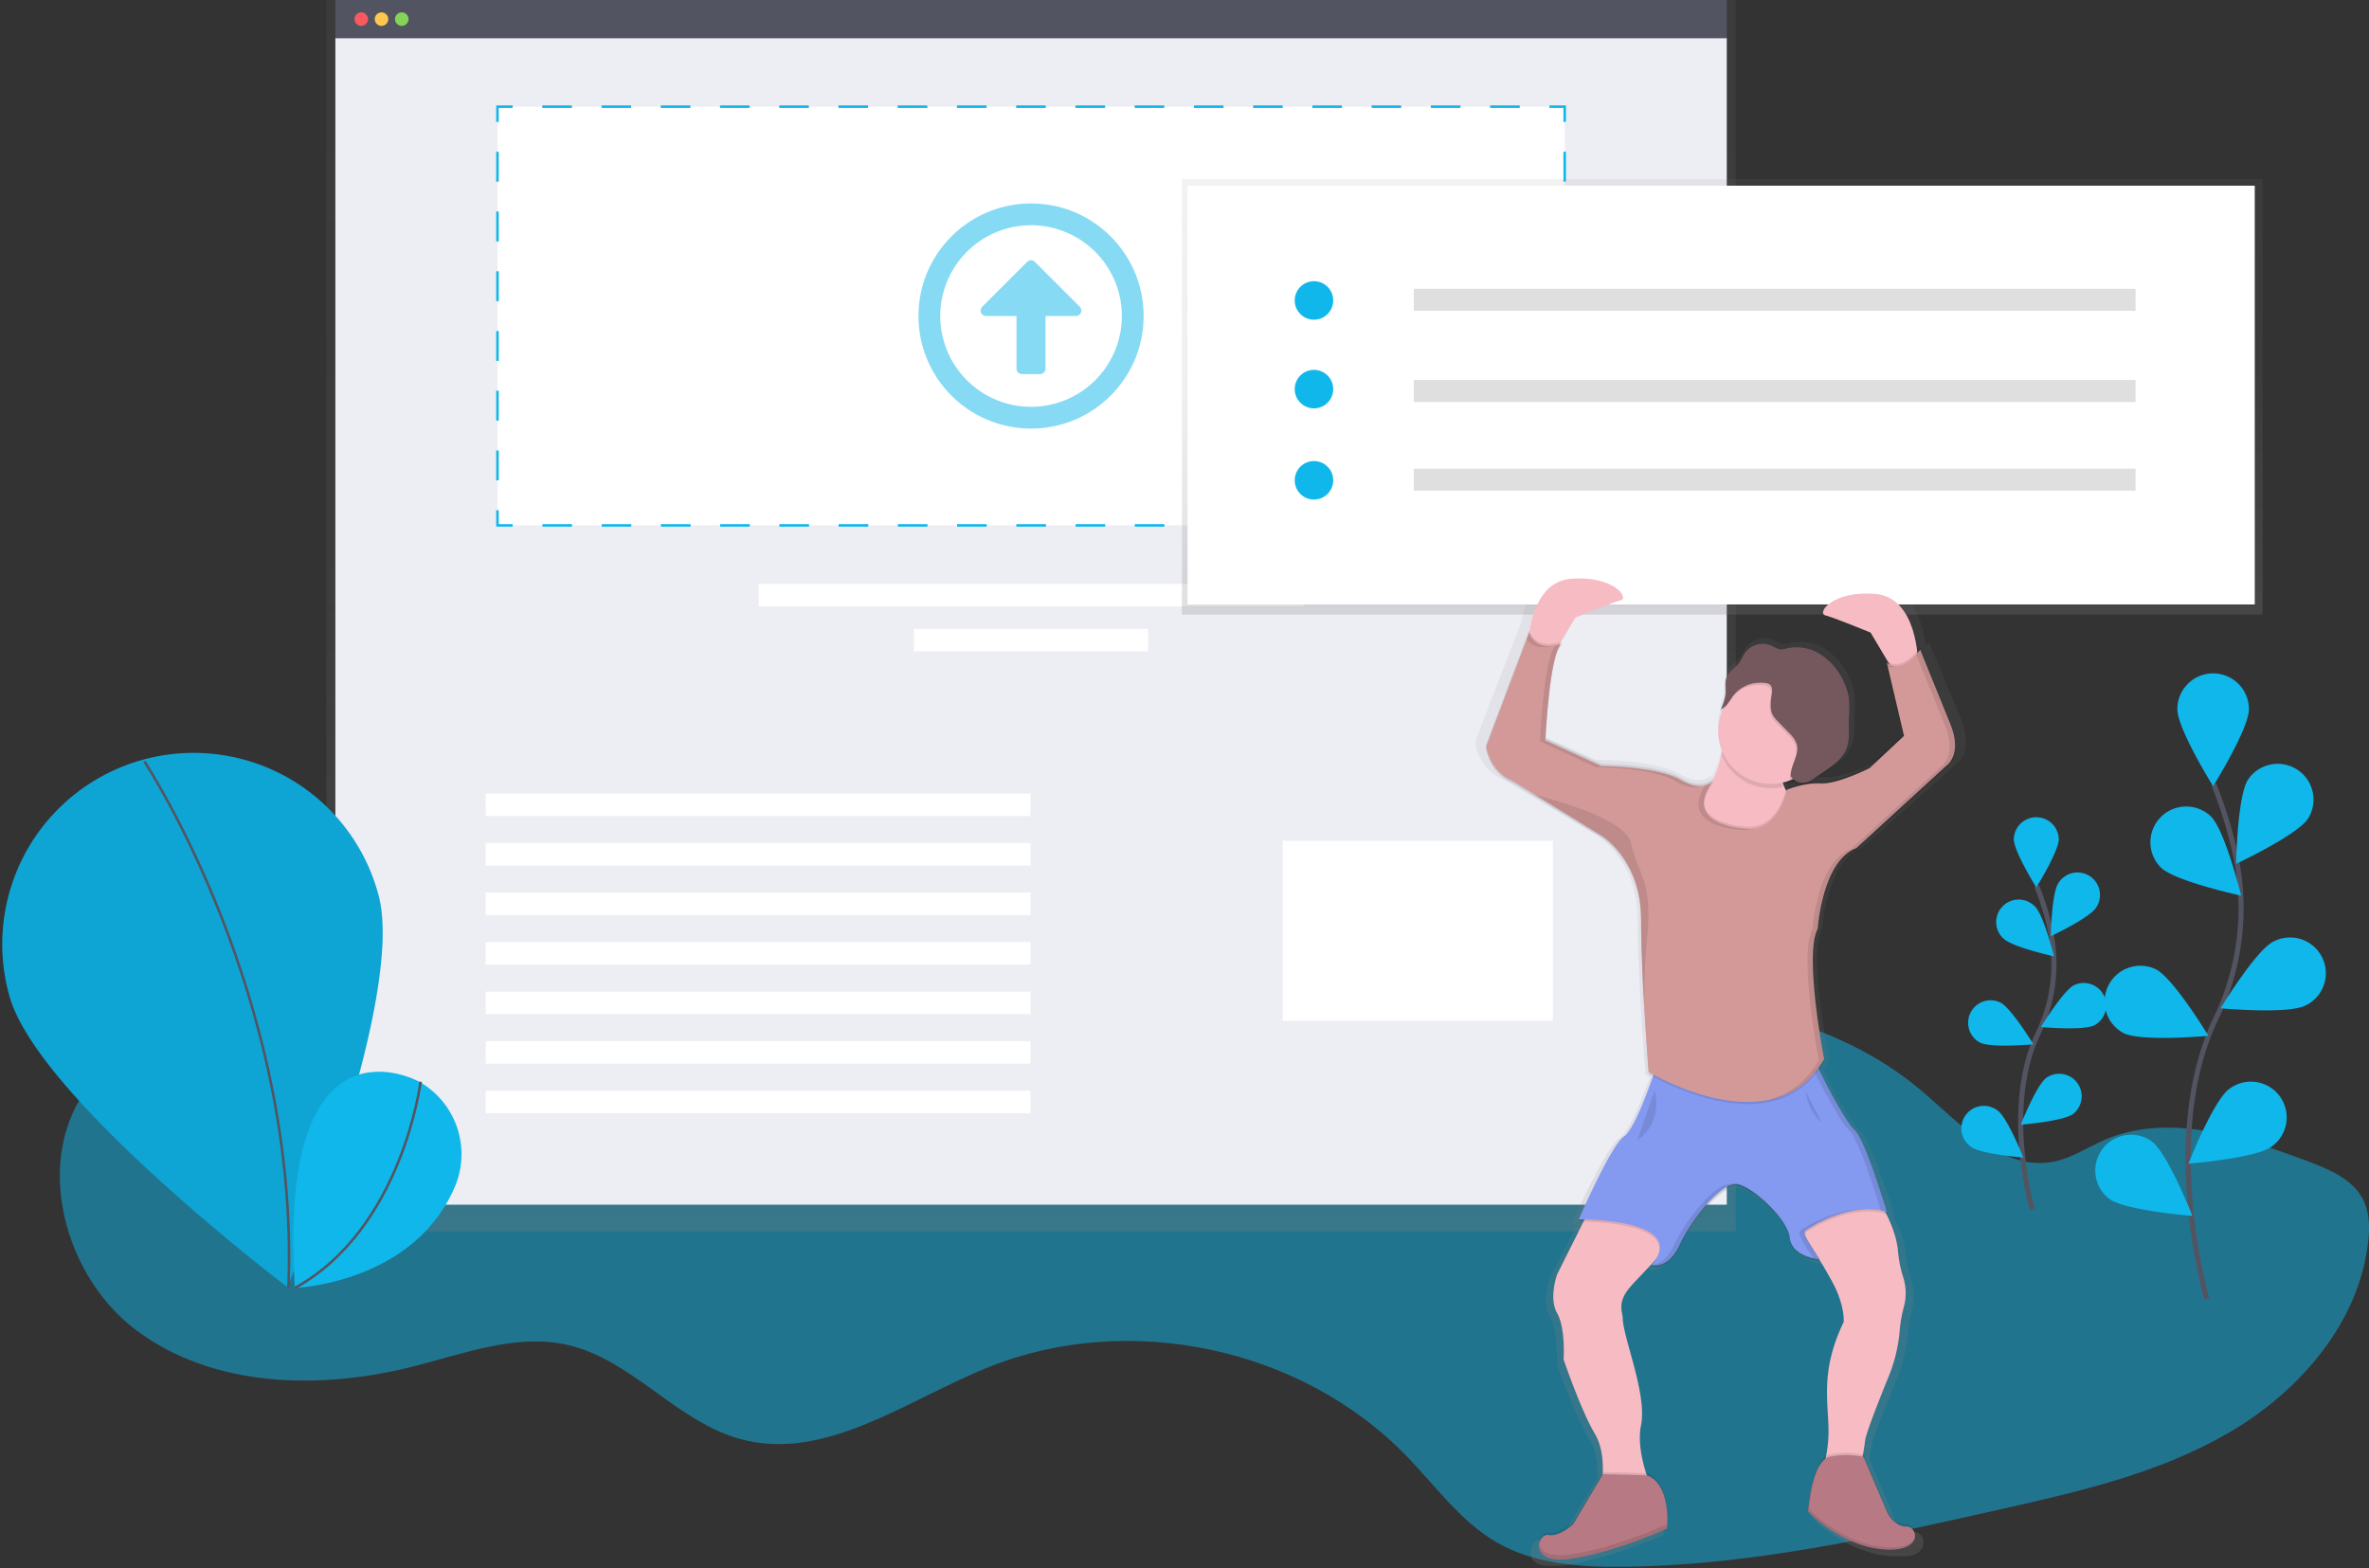 <svg width="935" height="619" xmlns="http://www.w3.org/2000/svg"><rect width="100%" height="100%" fill="#333333" stroke="none"/><defs><linearGradient x1="50%" y1="100%" x2="50%" y2="0%" id="a"><stop stop-color="gray" stop-opacity=".25" offset="0%"/><stop stop-color="gray" stop-opacity=".12" offset="54%"/><stop stop-color="gray" stop-opacity=".1" offset="100%"/></linearGradient><linearGradient x1="50%" y1="62.5%" x2="50%" y2="38.5%" id="b"><stop stop-color="gray" stop-opacity=".25" offset="0%"/><stop stop-color="gray" stop-opacity=".12" offset="54%"/><stop stop-color="gray" stop-opacity=".1" offset="100%"/></linearGradient><linearGradient x1="49.993%" y1="100.089%" x2="49.993%" y2=".017%" id="c"><stop stop-color="gray" stop-opacity=".25" offset="0%"/><stop stop-color="gray" stop-opacity=".12" offset="54%"/><stop stop-color="gray" stop-opacity=".1" offset="100%"/></linearGradient></defs><g fill="none" fill-rule="evenodd"><path d="M102 402.52c-22.93 1-47.41 5.77-63.38 22.26-26.62 27.47-15.48 77.4 15.16 100.33 30.64 22.93 73 23.64 110.08 14.12 19.93-5.12 40.45-12.94 60.49-8.24 25.25 5.92 42.81 30.26 67.84 37.07 33.63 9.19 65.81-15.51 98.21-28.46 55.3-22.13 123.32-7.6 164.76 35.19 11.57 11.94 21.48 26.06 35.93 34.27 14.61 8.31 32.11 9.56 48.91 9.43 50.47-.4 100.16-11.56 149.39-22.66 31.26-7 63.1-14.32 90.74-30.54 27.64-16.22 50.92-43.14 54.53-75 .63-5.55.61-11.41-1.84-16.44-4.05-8.33-13.52-12.27-22.19-15.52-25.76-9.65-54.71-19.28-80-8.36-6.63 2.87-12.78 7.1-19.86 8.56-20.21 4.15-36.72-14.66-52.46-28-48.72-41.28-119.72-37.51-181.9-52.28C504 361.11 427.12 347.09 351.84 358c-37.88 5.49-67 31.21-103.19 41.15-47.71 13.1-98.09 1.3-146.65 3.37z" fill="#10B7EB" opacity=".5"/><path fill="url(#a)" d="M128.8 0v486.08h556.28V0z"/><path fill="#535461" d="M132.36 0h549.17v15.55H132.36z"/><path fill="#EDEDF4" d="M132.36 15.11h549.17v460.44H132.36z"/><circle fill="#FA595F" cx="142.58" cy="7.55" r="2.67"/><circle fill="#FFC74C" cx="150.57" cy="7.55" r="2.67"/><circle fill="#85D459" cx="158.57" cy="7.55" r="2.67"/><path fill="#FFF" d="M196.34 42.11h421.21V207.4H196.34z"/><path stroke="#10B7EB" d="M617.55 201.4v6h-6"/><path d="M599.86 207.4H208.18" stroke="#10B7EB" stroke-dasharray="11.69"/><path stroke="#10B7EB" d="M202.34 207.4h-6v-6"/><path d="M196.34 189.61V54.01" stroke="#10B7EB" stroke-dasharray="11.79"/><path stroke="#10B7EB" d="M196.34 48.11v-6h6"/><path d="M214.03 42.11H605.7" stroke="#10B7EB" stroke-dasharray="11.69"/><path stroke="#10B7EB" d="M611.55 42.11h6v6"/><path d="M617.55 59.9v135.6" stroke="#10B7EB" stroke-dasharray="11.79"/><path fill="#FFF" d="M299.42 230.5h215.05v8.89H299.42zm-107.75 82.74h215.05v8.89H191.67zm0 19.55h215.05v8.89H191.67zm0 19.55h215.05v8.89H191.67zm0 19.55h215.05v8.89H191.67zm0 19.55h215.05v8.89H191.67zm0 19.55h215.05v8.89H191.67zm0 19.55h215.05v8.89H191.67zm169.06-182.27h92.42v8.89h-92.42z"/><path d="M406.94 169.18c24.538 0 44.43-19.892 44.43-44.43s-19.892-44.43-44.43-44.43-44.43 19.892-44.43 44.43a44.42 44.42 0 0 0 44.43 44.43zm0-80.26a35.83 35.83 0 1 1-35.83 35.83 35.82 35.82 0 0 1 35.83-35.83zm3.58 58.76h-7.17a2.16 2.16 0 0 1-2.15-2.15v-20.78h-12a2.15 2.15 0 0 1-1.52-3.67l17.74-17.74a2.15 2.15 0 0 1 3 0l17.74 17.74a2.15 2.15 0 0 1-1.52 3.67h-12v20.78a2.16 2.16 0 0 1-2.11 2.15h-.01z" fill="#10B7EB" fill-rule="nonzero" opacity=".5"/><path d="M149.37 353.25c11 40.23-35.93 154.83-35.93 154.83S14.7 433.33 3.7 393.08a75.51 75.51 0 1 1 145.67-39.83z" fill="#10B7EB"/><path d="M149.37 353.25c11 40.23-35.93 154.83-35.93 154.83S14.7 433.33 3.7 393.08a75.51 75.51 0 1 1 145.67-39.83z" fill="#000" opacity=".1"/><path d="M57 300.6s61.47 92.79 56.83 207.75" stroke="#535461"/><path d="M165.06 426.81s-55.74-30.32-48.68 81.6c0 0 46.5-1.66 63-39.59 6.689-15.275.888-33.14-13.5-41.57l-.82-.44z" fill="#10B7EB"/><path d="M166 427s-7.2 58.1-49.59 81.41" stroke="#535461"/><path d="M1.1 1.6c.12-.15.18-.25.18-.25l-.18.25z" opacity=".1" transform="translate(749 278)" fill="url(#b)"/><path fill="url(#a)" d="M466.48 70.7v171.9h426.54V70.7z"/><path d="M775.72 292.06a21.23 21.23 0 0 0-2-8.89l-12.43-29.75s-.45.62-1.22 1.47c-.91-7.59-4.37-22.07-17.43-23-17.76-1.29-24 7.76-20.42 8.62 3.58.86 18.65 6.9 18.65 6.9l7 11.49c-.13-.09-.25-.18-.38-.28l.26 1.05-.26-.19.26 1.05-.26-.19 6.76 27.9-13.8 12.61s-13.32 6.47-20 6a24 24 0 0 0-3.79.08l.5-.33 4.4-2.92c3.4-2.25 6.95-4.68 8.65-8.32v-.06c.15-.26.29-.53.42-.8 1.79-3.83 1.17-8.24 1.26-12.44a62.84 62.84 0 0 0 .12-7.67 22.12 22.12 0 0 0-2.07-7 25.75 25.75 0 0 0-9.29-11 18.88 18.88 0 0 0-14.17-2.67 9.82 9.82 0 0 1-2.41.42c-1.58 0-2.94-1-4.39-1.61a9.19 9.19 0 0 0-10.54 3c-1 1.32-1.51 2.89-2.52 4.17-1.5 1.91-3.93 3.11-4.94 5.3l-.1.24a5.43 5.43 0 0 0-.35.62c-1 2.16-.34 4.67-.55 7a19 19 0 0 1-2 6 5 5 0 0 0 1.19-.59 20.56 20.56 0 0 0-.29 16.44 36.51 36.51 0 0 1-3.92 12.16l-.13.12h-.06l-.36.28-.4.27c.46-.713.99-1.457 1.59-2.23-.88 1.06-5 5.11-13.58.19-9.77-5.6-32.85-5.6-32.85-5.6l-23-10.31c.42-7.26 2.37-35.61 7-37.12a14.21 14.21 0 0 1-1.37.45l.11-.18.11-.16.11-.15.12-.14.11-.12.12-.12.11-.09.13-.1.11-.07.14-.07.18-.08s-.48.19-1.26.41l.41-.68a2 2 0 0 1 .85-.6s-.23.09-.61.22l5.94-9.7s15.09-6 18.65-6.9c3.56-.9-2.66-9.92-20.42-8.62-12 .88-15.9 13.2-17.16 21.08-.05-.13-.11-.25-.16-.39l-17.68 45.79s0 .21.11.58l-.11.28s0 .21.11.58l-.11.28s1.33 9.92 11.1 13.8l36.85 22s16 9.48 16 33.2c0 23.72 3.11 61.22 3.11 61.22s.61.36 1.73 1c-2.78 7.75-8.15 21.59-11.95 24-5.33 3.45-18.65 33.2-18.65 33.2h.4l-.39.86h2l-10.87 21.11s-3.55 9.48 0 15.52c3.55 6.04 2.66 18.54 2.66 18.54s7.1 20.26 12.87 29.75c2.93 4.82 3.46 10.74 3.26 15.41l-12.14 19.94s-5.77 5.17-10.21 4.31c-2.08-.4-4.16 2.22-3.91 4.86v1.13c0 .087.017.177.05.27v.09l.06.21v.1l.07.21v.09l.11.25.16.28v.07l.14.21.07.09.14.18.08.09.17.19.07.07.27.25.26.21.1.07.22.15.12.08.24.14.13.07.31.16h.08l.42.18h.12l.34.12.17.05.33.1.18.05.37.09h.17l.57.11.56.08h5.04l.62-.06h.29l.94-.12c18.2-2.59 39.51-12.07 39.51-12.07a35.85 35.85 0 0 0 .15-3.8c.06-5.17-.82-15.45-8.37-18.32h-.39c-1.86-5.74-3.37-13-2.05-19.18 2.66-12.5-7.55-35.34-7.55-43.11 0-1.72-2.22-5.6 2.22-11.21 2.07-2.61 6.83-7.09 11.28-12a20.27 20.27 0 0 1-1.52 2 4 4 0 0 0 .59.12c-.19.24-.38.49-.59.74 0 0 5.91 1.91 10.69-6.53.29-.51.58-1.07.86-1.66 4.88-10.35 17.31-25 23.53-24.14 5.73.79 18.64 11.86 21.31 19.66a9.44 9.44 0 0 1 .44 1.9c.89 7.76 12.43 8.62 12.43 8.62l-.7-.94.44.05a128.53 128.53 0 0 1 6.93 12.1c3.55 7.76 3.11 12.93 3.11 12.93-9.77 19.83-6.22 31.9-6.22 44a53.68 53.68 0 0 1-1 9.77c-6.33 3.91-7.45 21.27-7.45 21.27l.06.07v.79s13.05 13.53 30.38 15.24l.81.07h6.81l.29-.06h.22l.28-.06.2-.05.27-.07.18-.05.26-.08.17-.06.25-.09.16-.06.24-.1.14-.06.24-.1.13-.06.23-.11.12-.06.22-.12.1-.06.21-.13.09-.06.2-.14.08-.06.19-.15.07-.05.18-.16.06-.05.18-.17.17-.18.16-.19.15-.2.13-.21.12-.22.11-.23a3.77 3.77 0 0 0 .32-2 3.68 3.68 0 0 0-3.67-4.11c-5.33 0-8-6-8-6l-9.4-22.22-.23-.06c.4-2.19.75-4.32.9-5.76.27-2.67 5.66-15.92 9.72-25.62a60.51 60.51 0 0 0 4.53-18.21 52.08 52.08 0 0 1 1.73-9.62 20.32 20.32 0 0 0-.33-12 45.42 45.42 0 0 1-2.14-10.26c-.47-5.33-2.66-10.72-4.82-14.9h.19l-.29-.94.29.07s-8.88-28.88-13.32-32.76c-3.22-2.81-10.63-16-14.63-24.25a39.71 39.71 0 0 0 2.2-3.34l-.13-.65.13-.21-.13-.65.13-.21s-4.51-22.36-4.68-38.42c.05-5.16.62-9.51 2-12 0 0 1.78-27.16 16-32.33L772 301.71s3.94-2.4 3.75-8.79c-.02-.28-.02-.56-.03-.86zm-100.92 16.4l.4-.61-.4.61zm31.47 1s-.07.41-.25 1.09a14.46 14.46 0 0 1-1.32-3.14 22.05 22.05 0 0 0 3.43-1.06 5.92 5.92 0 0 0 2.56 1.7 41.63 41.63 0 0 0-4.42 1.42v-.01zm8.9 181.61c1 1.49 2 3.08 3 4.7-.95-1.37-2.11-3.11-3-4.69v-.01z" fill="url(#c)" fill-rule="nonzero"/><path fill="#FFF" d="M468.7 73.31h421.21V238.6H468.7z"/><path d="M627.32 477.57l-12.75 25.5s-3.4 9.35 0 15.3c3.4 5.95 2.55 18.28 2.55 18.28s6.8 20 12.33 29.33c5.53 9.33 2.13 23 2.13 23l22.1 2.55s-8.5-16.58-6-28.91c2.5-12.33-7.23-34.84-7.23-42.51 0-1.7-2.13-5.53 2.13-11.05 4.26-5.52 20.4-19.55 20-27.63l-35.26-3.86zM740 471.62s8.16 11.3 9.11 22.3a46 46 0 0 0 2 10.11 20.6 20.6 0 0 1 .32 11.8 52.73 52.73 0 0 0-1.66 9.49 61.12 61.12 0 0 1-4.34 18c-3.89 9.57-9 22.63-9.3 25.26-.43 4.25-2.55 14.45-2.55 14.45l-17 6.38s5.1-12.33 5.1-24.23-3.4-23.8 6-43.36c0 0 .43-5.1-3-12.75s-16.58-27.63-16.58-27.63l31.9-9.82z" fill="#F7BBC3"/><path d="M712.48 486.78c-1.4 1.52 5.81 11.2 5.81 11.2s-11.05-.85-11.9-8.5a9.54 9.54 0 0 0-.43-1.87c-2.56-7.69-14.92-18.6-20.4-19.38-6-.85-17.85 13.6-22.53 23.8-.27.59-.54 1.13-.82 1.64-4.57 8.32-10.23 6.44-10.23 6.44 3-3.7 3.62-6.63 2.68-9-3.72-9.17-31.58-8.9-31.58-8.9s12.75-29.33 17.85-32.73c5.1-3.4 13.18-28.91 13.18-28.91s60.79-6.8 61.21-3.83c.42 2.97 12.33 26.36 16.58 30.18 4.25 3.82 12.75 32.33 12.75 32.33-14.45-4.25-30.39 6.16-32.09 7.44l-.08.09z" fill="#000" opacity=".1"/><path d="M712.48 485.93c-1.4 1.52 5.81 11.2 5.81 11.2s-11.05-.85-11.9-8.5a9.54 9.54 0 0 0-.43-1.87c-2.56-7.69-14.92-18.6-20.4-19.38-6-.85-17.85 13.6-22.53 23.8-.27.59-.54 1.13-.82 1.64-4.57 8.32-10.21 6.43-10.21 6.43 3-3.7 3.62-6.63 2.68-9-3.72-9.17-31.58-8.9-31.58-8.9s12.75-29.33 17.85-32.73c5.1-3.4 13.18-28.91 13.18-28.91s60.79-6.8 61.21-3.83c.42 2.97 12.33 26.36 16.58 30.18 4.25 3.82 12.75 32.31 12.75 32.31-14.45-4.25-30.39 6.16-32.09 7.44l-.1.12z" fill="#8499F0"/><path d="M632.64 581.08l-11.69 19.77s-5.53 5.1-9.78 4.25c-4.25-.85-8.5 11.9 8.93 9.35 17.43-2.55 37.83-11.9 37.83-11.9s1.91-17.22-7.86-21l-17.43-.47zm102.87-6.83l9.14 21.47s2.55 6 7.65 6c5.1 0 6.8 10.63-9.78 8.93-16.58-1.7-28.91-14.88-28.91-14.88s1.28-20.4 8.93-21.68a32.61 32.61 0 0 1 12.97.16z" fill="#000" opacity=".1"/><path d="M632.64 581.93l-11.69 19.77s-5.53 5.1-9.78 4.25c-4.25-.85-8.5 11.9 8.93 9.35 17.43-2.55 37.83-11.9 37.83-11.9s1.91-17.22-7.86-21l-17.43-.47zm102.87-6.8l9.14 21.47s2.55 6 7.65 6c5.1 0 6.8 10.63-9.78 8.93-16.58-1.7-28.91-14.88-28.91-14.88s1.28-20.4 8.93-21.68a32.61 32.61 0 0 1 12.97.16z" fill="#B77983"/><path d="M713.19 415.93c.43 3 12.33 26.36 16.58 30.18 3.9 3.51 11.39 27.82 12.59 31.76.77.15 1.53.32 2.29.54 0 0-8.5-28.48-12.75-32.31-4.25-3.83-16.15-27.21-16.58-30.18-.08-.59-2.57-.8-6.48-.74 2.66.07 4.28.28 4.35.75zm-29.76 51.44c-6-.85-17.85 13.6-22.53 23.8-.27.59-.54 1.13-.82 1.64-2.64 4.8-5.63 6.2-7.7 6.53 1.37.25 6 .46 9.83-6.53.28-.51.55-1.05.82-1.64 4.29-9.36 14.65-22.28 20.93-23.7l-.53-.1zm29.05 18.56l.07-.07c1.37-1 12-8 23.65-8.43-12.45-.43-24.32 7.34-25.78 8.43l-.07.07c-1.23 1.34 4.19 9 5.52 10.8.794.18 1.6.31 2.41.39 0 0-7.2-9.68-5.8-11.19z" opacity=".1" fill="#000"/><path d="M603.09 255.68s0-25.93 17-27.21c17-1.28 23 7.65 19.55 8.5-3.45.85-17.85 6.8-17.85 6.8l-9.35 15.73-9.35-3.82zM757 261.63s0-25.93-17-27.21c-17-1.28-23 7.65-19.55 8.5 3.45.85 17.85 6.8 17.85 6.8l9.35 15.73 9.35-3.82zm-77 26.78s1.28 17-9.35 26.78c-10.63 9.78 24.69 22.06 24.69 22.06l15.73-18.7s-12.75-7.65-6-20.83L680 288.41z" fill="#F7BBC3"/><path d="M676.63 308.39s-3.83 6-13.18.43-31.45-5.57-31.45-5.57l-22.1-10.2s1.7-36.56 6.8-38.26c0 0-10.2 4.25-13.18-4.25l-17 45.06s1.28 9.78 10.63 13.6l35.28 21.68s15.3 9.35 15.3 32.73c0 23.38 3 60.36 3 60.36S700 453.76 720 418.91c0 0-8.08-41.23-2.55-51.44 0 0 1.7-26.78 15.3-31.88L768 303.25s6.8-4.25 1.7-16.58l-11.9-29.33s-7.23 10.2-13.18 5.1l6.8 28.91-13.6 12.75s-12.75 6.38-19.13 6c-6.38-.38-13.6 2.55-13.6 2.55s-3 17-16.58 15.3c.02-.01-25.91-1.29-11.88-19.56z" fill="#000" opacity=".1"/><path d="M676.63 306.69s-3.83 6-13.18.43-31.45-5.54-31.45-5.54l-22.1-10.2s1.7-36.56 6.8-38.26c0 0-10.2 4.25-13.18-4.25l-17 45.06s1.28 9.78 10.63 13.6l35.27 21.72s15.3 9.35 15.3 32.73c0 23.38 3 60.36 3 60.36S700 452.06 720 417.25c0 0-8.08-41.23-2.55-51.44 0 0 1.7-26.78 15.3-31.88L768 301.58s6.8-4.25 1.7-16.58l-11.9-29.33s-7.23 10.2-13.18 5.1l6.8 28.91-13.6 12.75s-12.75 6.38-19.13 6c-6.38-.38-13.6 2.55-13.6 2.55s-3 17-16.58 15.3c.02-.03-25.91-1.32-11.88-19.59z" fill="#000" opacity=".1"/><path d="M676.61 307.57l-.17.23.17-.23zm91.39-5.13l-35.28 32.31c-13.6 5.1-15.3 31.88-15.3 31.88-5.53 10.2 2.55 51.44 2.55 51.44-20 34.86-69.29 5.1-69.29 5.1s-.1-1.22-.26-3.37c-.14-1.88-.33-4.48-.54-7.57-.28-4-.6-8.83-.9-14.07-.67-11.45-1.28-24.79-1.28-35.35 0-23.38-15.3-32.73-15.3-32.73L606 313.8l-8.82-5.42c-9.35-3.83-10.63-13.6-10.63-13.6l17-45.06c2.78 7.94 11.87 4.75 13.05 4.3-5 2.26-6.67 38.21-6.67 38.21l22.1 10.2s22.1 0 31.46 5.53c8 4.7 11.91 1.1 12.91-.09-13.44 18 12.17 19.21 12.17 19.21 13.6 1.7 16.58-15.3 16.58-15.3s7.23-3 13.6-2.55c6.37.45 19.13-6 19.13-6l13.6-12.75-6.8-28.91c6 5.1 13.18-5.1 13.18-5.1l11.9 29.33c5.07 12.38-1.76 16.64-1.76 16.64z" fill="#D39999"/><path d="M680 290.11a40.88 40.88 0 0 1-.41 8c3.822 9.518 14.006 14.835 24 12.53a15 15 0 0 1 1.51-11.16l-25.1-9.37z" fill="#000" opacity=".1"/><circle fill="#F7BBC3" cx="698.95" cy="288.62" r="20.83"/><path d="M698.61 276.77c-.18 2.11-.33 4.36.64 6.24a11.3 11.3 0 0 0 2 2.56l4.36 4.49a11.49 11.49 0 0 1 3.11 4.43c1.26 4.2-2.46 8.37-2.34 12.76a5.68 5.68 0 0 0 6.44 2.38 11 11 0 0 0 2.69-1.49l4.21-2.88c3.25-2.22 6.65-4.62 8.28-8.2 1.71-3.77 1.13-8.13 1.21-12.27a63.79 63.79 0 0 0 .11-7.57 22.3 22.3 0 0 0-2-6.94 25.21 25.21 0 0 0-8.9-10.83 17.65 17.65 0 0 0-13.56-2.63 9.15 9.15 0 0 1-2.3.41c-1.51 0-2.81-1-4.2-1.59a8.64 8.64 0 0 0-10.09 2.91c-.92 1.3-1.45 2.85-2.41 4.11-1.43 1.88-3.76 3.07-4.73 5.22-.97 2.15-.32 4.61-.53 6.93a19.08 19.08 0 0 1-1.89 5.95c2.36-.82 3.51-3.4 5-5.38a13.25 13.25 0 0 1 9.75-4.94c1.3-.06 3.71-.16 4.74.83 1.38 1.25.55 3.98.41 5.5z" fill="#000" opacity=".1"/><path d="M699 275.92c-.18 2.11-.33 4.36.64 6.24a11.3 11.3 0 0 0 2 2.56l4.36 4.49a11.49 11.49 0 0 1 3.11 4.43c1.26 4.2-2.46 8.37-2.34 12.76a5.68 5.68 0 0 0 6.44 2.38 11 11 0 0 0 2.79-1.53l4.21-2.88c3.25-2.22 6.65-4.62 8.28-8.2 1.71-3.77 1.13-8.13 1.21-12.27a63.79 63.79 0 0 0 .11-7.57 22.3 22.3 0 0 0-2-6.94 25.21 25.21 0 0 0-8.9-10.83 17.65 17.65 0 0 0-13.56-2.63 9.15 9.15 0 0 1-2.3.41c-1.51 0-2.81-1-4.2-1.59a8.64 8.64 0 0 0-10.09 2.91c-.92 1.3-1.45 2.85-2.41 4.11-1.43 1.88-3.76 3.07-4.73 5.22-.97 2.15-.32 4.61-.53 6.93a19.08 19.08 0 0 1-1.89 5.95c2.36-.82 3.51-3.4 5-5.38a13.25 13.25 0 0 1 9.75-4.94c1.3-.06 3.71-.16 4.74.83 1.31 1.29.48 3.99.31 5.54z" fill="#74585E"/><path d="M676.46 307.77c.12-.15.18-.24.18-.24l-.18.24zm71.97-44.72a5.47 5.47 0 0 1-3.79-1.42l.41 1.72a6 6 0 0 0 3.38-.3zm-75.35 46.93c-10.65 16.35 13.33 17.54 13.33 17.54a13.23 13.23 0 0 0 5.46-.39 14.21 14.21 0 0 1-3.33 0s-25.7-1.27-12.08-19.32a6.92 6.92 0 0 1-3.38 2.17zm43.51-.32a17.93 17.93 0 0 0 5.11-.61 13.84 13.84 0 0 1-3 .19 27.88 27.88 0 0 0-7.87.79 25 25 0 0 1 5.76-.37zm53.13-23.8l-11.9-29.33a21.73 21.73 0 0 1-1.54 1.87l11.32 27.85c5.1 12.33-1.7 16.58-1.7 16.58l-35.28 32.31c-13.6 5.1-15.3 31.88-15.3 31.88-5.53 10.2 2.55 51.44 2.55 51.44-5.36 9.35-12.83 14-20.9 15.92 8.87-1.51 17.19-6.18 23-16.35 0 0-8.08-41.23-2.55-51.44 0 0 1.7-26.78 15.3-31.88L768 302.44s6.83-4.26 1.72-16.58zM616.7 253.98a15.76 15.76 0 0 1-2.69.77c-4.66 4.09-6.23 37.91-6.23 37.91l22.1 10.2s22.1 0 31.46 5.53c4.58 2.71 7.83 2.66 10 1.91-2 .12-4.57-.41-7.83-2.33-9.35-5.53-31.46-5.53-31.46-5.53l-22.16-10.19s1.7-36.57 6.81-38.27zm-3.7.94c-3.23.42-7.67-.05-9.47-5.19l-1 2.65c2.78 3.95 7.87 3.23 10.47 2.54zm36 143.23c-.67-11.45-1.28-24.79-1.28-35.35 0-23.38-15.3-32.73-15.3-32.73L606 313.8c15.4 4 35.89 10.89 37.73 19 3 13.18 8.5 14.45 6.38 37a254.89 254.89 0 0 0-1.11 28.35zm4 32.45s3.83 11.9-6.8 19.55m66.35-19.55s1.28 8.93 6.38 12.33m-61 158.76s-20.4 9.35-37.83 11.9c-8.84 1.29-12.1-1.35-12.61-4.15-.58 3.27 2 7.41 12.61 5.85 17.43-2.55 37.83-11.9 37.83-11.9a36 36 0 0 0 .14-4.25c-.07 1.56-.14 2.55-.14 2.55zm85.01 8.93c-16.58-1.7-28.91-14.88-28.91-14.88s.63-10.06 3.65-16.49c-3.39 6.35-4.08 17.34-4.08 17.34s12.33 13.18 28.91 14.88c8.47.87 12.17-1.48 13.08-4-1.39 2.17-5.15 3.92-12.65 3.15z" opacity=".1" fill="#000"/><path fill="#FFF" d="M506.25 331.9h106.64v71.09H506.25z"/><path d="M871 512.63s-18.74-63.63 3.51-110.45a100.49 100.49 0 0 0 8.13-63 169 169 0 0 0-8.93-29.59" stroke="#535461" stroke-width="2"/><path d="M887.6 279.94c0 7.8-14.12 30.41-14.12 30.41s-14.12-22.61-14.12-30.41c0-7.798 6.322-14.12 14.12-14.12 7.798 0 14.12 6.322 14.12 14.12zm23.34 43.2c-4.24 6.55-28.38 17.85-28.38 17.85s.44-26.65 4.68-33.2c4.292-6.41 12.934-8.19 19.409-3.996 6.475 4.194 8.386 12.808 4.291 19.346zm-1.02 73.8c-7 3.51-33.51 1.09-33.51 1.09s13.83-22.79 20.8-26.3a14.12 14.12 0 1 1 12.71 25.21zm-13.35 55.68c-6.27 4.64-32.84 6.73-32.84 6.73s9.78-24.8 16.05-29.43a14.12 14.12 0 1 1 16.79 22.7zM852.91 342.5c5.59 5.43 31.65 11.06 31.65 11.06s-6.38-25.88-12-31.32c-5.61-5.313-14.45-5.13-19.835.411-5.386 5.542-5.316 14.383.155 19.839l.03.01zm-14.78 65.31c7 3.51 33.51 1.09 33.51 1.09s-13.83-22.79-20.8-26.3c-6.929-3.298-15.223-.46-18.678 6.392-3.454 6.852-.804 15.21 5.968 18.818zm-5.66 65.44c6.27 4.64 32.84 6.73 32.84 6.73s-9.78-24.8-16.05-29.43c-6.271-4.452-14.952-3.066-19.526 3.117-4.573 6.184-3.357 14.89 2.736 19.583z" fill="#10B7EB"/><path d="M802.16 477.47s-11.78-40 2.21-69.44a63.18 63.18 0 0 0 5.11-39.63 106.25 106.25 0 0 0-5.61-18.6" stroke="#535461" stroke-width="2"/><path d="M812.57 331.19c0 4.9-8.88 19.12-8.88 19.12s-8.88-14.22-8.88-19.12a8.88 8.88 0 0 1 17.75 0h.01zm14.68 27.15c-2.66 4.11-17.84 11.22-17.84 11.22s.28-16.76 2.94-20.87a8.88 8.88 0 1 1 14.9 9.65zm-.65 46.4c-4.38 2.21-21.07.68-21.07.68s8.7-14.33 13.07-16.53a8.88 8.88 0 0 1 8 15.85zm-8.39 35c-3.94 2.92-20.65 4.23-20.65 4.23s6.15-15.59 10.09-18.5a8.88 8.88 0 0 1 10.56 14.27zm-27.44-69.23c3.52 3.42 19.9 7 19.9 7s-4-16.27-7.53-19.69a8.88 8.88 0 1 0-12.37 12.73v-.04zm-9.3 41.06c4.38 2.21 21.07.68 21.07.68s-8.7-14.33-13.07-16.53a8.88 8.88 0 0 0-8 15.85zm-3.55 41.14c3.94 2.92 20.65 4.23 20.65 4.23s-6.15-15.59-10.09-18.5a8.88 8.88 0 1 0-10.56 14.27z" fill="#10B7EB"/><g transform="translate(511 111)"><circle fill="#10B7EB" cx="7.6" cy="7.6" r="7.6"/><circle fill="#10B7EB" cx="7.6" cy="42.6" r="7.6"/><circle fill="#10B7EB" cx="7.6" cy="78.6" r="7.6"/><path fill="#DFDFDF" d="M47 3h284.863v8.68H47zm0 36h284.863v8.68H47zm0 35h284.863v8.68H47z"/></g></g></svg>